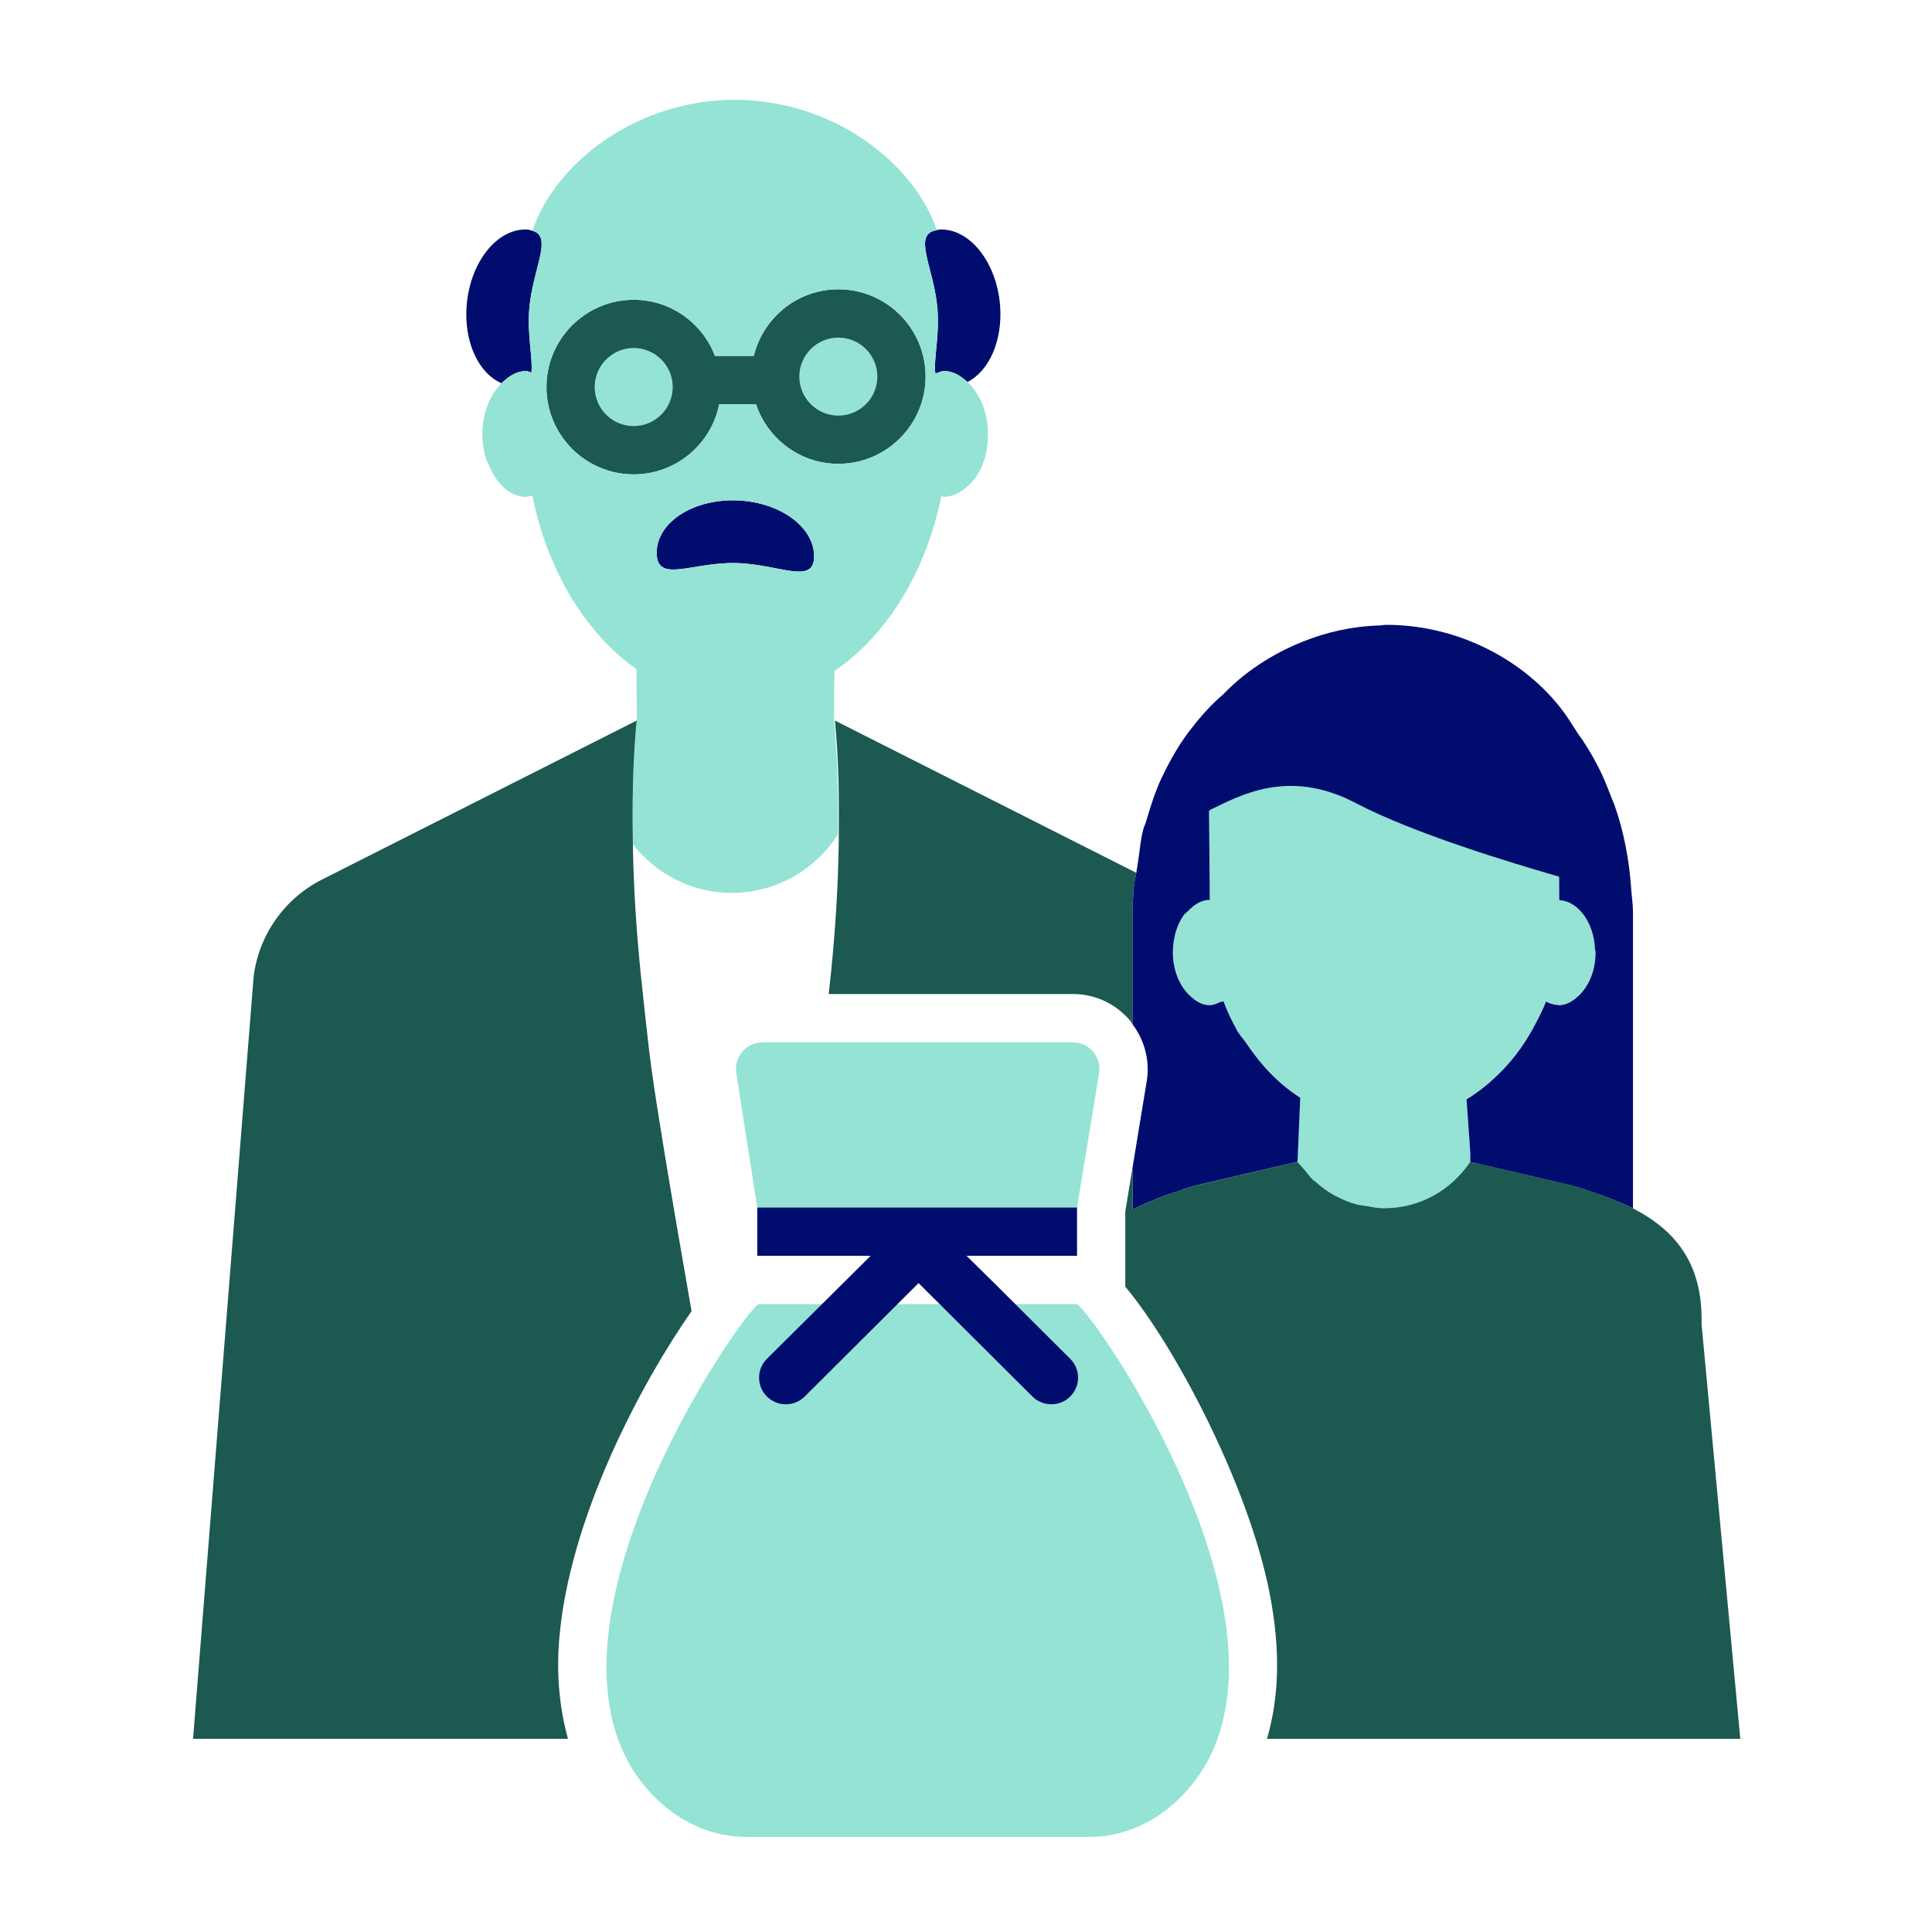 <?xml version="1.0" encoding="iso-8859-1"?><!--Generator: Adobe Illustrator 26.2.1, SVG Export Plug-In . SVG Version: 6.00 Build 0)--><svg version="1.1" xmlns="http://www.w3.org/2000/svg" xmlns:xlink="http://www.w3.org/1999/xlink" x="0px" y="0px" viewBox="0 0 40 40" xml:space="preserve" focusable="false" aria-hidden="true" enable-background="new 0 0 40 40"><g id="Solid"><rect width="40" height="40" fill="none"/></g><g id="Icon_Green"><g><path d="M25.259,20.744l0,0.004c0.023-0.01,0.049-0.008,0.071-0.021c0.074,0.201,0.164,0.391,0.264,0.573
			c-0.101-0.183-0.191-0.375-0.266-0.577C25.307,20.736,25.282,20.733,25.259,20.744z" fill="none"/><polygon points="32.517,24.536 32.516,24.536 32.517,24.536 		" fill="none"/><path d="M33.322,24.804c-0.156-0.062-0.327-0.118-0.501-0.172l0,0C32.995,24.686,33.163,24.743,33.322,24.804z
			" fill="none"/><path d="M27.189,24.431c0.015,0.014,0.034,0.023,0.049,0.036C27.223,24.453,27.204,24.444,27.189,24.431
			L27.189,24.431z" fill="none"/><path d="M25.612,21.336c0.012,0.022,0.029,0.04,0.042,0.062c0.04,0.069,0.097,0.122,0.141,0.187
			c-0.044-0.066-0.1-0.119-0.14-0.187C25.641,21.377,25.624,21.358,25.612,21.336z" fill="none"/><path d="M32.01,20.733c0.077,0.041,0.158,0.067,0.244,0.071C32.171,20.8,32.081,20.774,32.01,20.733
			C32.01,20.733,32.01,20.733,32.01,20.733z" fill="none"/><polygon points="30.419,23.534 30.364,22.76 30.364,22.76 		" fill="none"/><path d="M25.039,17.252c-0.001-0.177-0.002-0.342-0.003-0.468l-0.004,0.004
			c0.001,0.125,0.003,0.289,0.004,0.464c0,0.003,0,0.007,0,0.01c0.003,0.322,0.006,0.694,0.009,1.03
			c-0.001-0.338-0.003-0.711-0.006-1.034C25.039,17.257,25.039,17.254,25.039,17.252z" fill="none"/><path d="M32.779,18.926L32.779,18.926c-0.132-0.172-0.304-0.286-0.496-0.289
			c-0.001-0.145-0.003-0.314-0.004-0.489c-0.001,0-0.002-0.001-0.003-0.001c0.002,0.176,0.004,0.346,0.006,0.493
			C32.475,18.641,32.646,18.754,32.779,18.926z" fill="none"/><path d="M25.046,18.63c-0.171,0-0.32,0.095-0.447,0.229c0,0,0,0,0,0C24.725,18.725,24.874,18.63,25.046,18.63z
			" fill="none"/><polygon points="30.44,23.861 30.419,23.534 30.44,23.861 		" fill="none"/><path d="M31.791,21.198c-0.239,0.458-0.549,0.859-0.919,1.183C31.243,22.059,31.554,21.657,31.791,21.198z" fill="none"/><path d="M26.867,24.054c0.027,0.04,0.064,0.071,0.094,0.109c0.021,0.028,0.046,0.052,0.068,0.079
			C26.974,24.18,26.914,24.124,26.867,24.054L26.867,24.054z" fill="none"/><path d="M30.257,17.517c0.389,0.133,0.772,0.255,1.118,0.362C31.029,17.772,30.647,17.65,30.257,17.517z" fill="none"/><path d="M33.034,19.719c0-0.025-0.01-0.045-0.011-0.07C33.024,19.674,33.034,19.694,33.034,19.719
			L33.034,19.719z" fill="none"/><path d="M32.274,20.81c0.15,0,0.281-0.079,0.399-0.186c-0.118,0.107-0.25,0.186-0.401,0.186
			C32.272,20.809,32.273,20.81,32.274,20.81z" fill="none"/><circle cx="17.357" cy="7.796" r="0.807" fill="#94E3D4"/><path d="M13.12,7.207c-0.445,0-0.807,0.362-0.807,0.807c0,0.445,0.362,0.808,0.807,0.808
			s0.807-0.362,0.807-0.808C13.927,7.569,13.565,7.207,13.12,7.207z" fill="#94E3D4"/><path d="M11.002,7.713c0.033-0.292-0.089-0.775-0.044-1.318c0.069-0.833,0.498-1.499,0.064-1.617
			c-0.033-0.009-0.06-0.022-0.104-0.025c-0.62-0.033-1.182,0.667-1.256,1.564C9.599,7.079,9.91,7.732,10.384,7.934
			c0.147-0.147,0.316-0.253,0.508-0.253C10.931,7.681,10.964,7.706,11.002,7.713z" fill="#000D6E"/><path d="M15.211,10.359c-0.9-0.014-1.623,0.477-1.615,1.097c0.008,0.621,0.723,0.186,1.623,0.201
			c0.9,0.014,1.644,0.472,1.636-0.148C16.847,10.889,16.111,10.374,15.211,10.359z" fill="#000D6E"/><path d="M19.409,6.395c0.046,0.555-0.084,1.049-0.043,1.339c0.061-0.018,0.117-0.053,0.181-0.053
			c0.182,0,0.341,0.096,0.483,0.228c0.446-0.225,0.735-0.857,0.675-1.592c-0.074-0.897-0.636-1.597-1.256-1.564
			c-0.022,0.001-0.033,0.01-0.052,0.012C18.875,4.844,19.338,5.53,19.409,6.395z" fill="#000D6E"/><path d="M14.891,8.369h0.761c0.241,0.715,0.91,1.234,1.705,1.234c0.997,0,1.807-0.811,1.807-1.807
			S18.354,5.99,17.357,5.99c-0.848,0-1.557,0.59-1.75,1.379h-0.804c-0.261-0.678-0.914-1.162-1.682-1.162
			c-0.997,0-1.807,0.811-1.807,1.807c0,0.997,0.811,1.808,1.807,1.808C13.995,9.821,14.725,9.196,14.891,8.369z M17.357,6.99
			c0.445,0,0.807,0.362,0.807,0.807s-0.362,0.807-0.807,0.807S16.55,8.241,16.55,7.796S16.913,6.99,17.357,6.99z M13.12,8.821
			c-0.445,0-0.807-0.362-0.807-0.808c0-0.444,0.362-0.807,0.807-0.807s0.807,0.362,0.807,0.807
			C13.927,8.458,13.565,8.821,13.12,8.821z" fill="#1B5951"/><path d="M13.104,17.483c0.479,0.607,1.212,1.003,2.044,1.003c0.922,0,1.729-0.48,2.194-1.201h0.009
			c0.001-0.07,0-0.127,0-0.195c0.003-0.465-0.003-0.88-0.017-1.203c-0.026-0.622-0.067-0.971-0.067-0.971l0.007-1.022
			c1.083-0.737,1.897-2.046,2.215-3.623c0.005,0.001,0.011,0.001,0.016,0.002c0.015,0.001,0.027,0.012,0.042,0.012
			c0.145,0,0.277-0.06,0.399-0.147c0.297-0.204,0.507-0.616,0.507-1.104c0-0.009-0.003-0.016-0.003-0.024
			c0-0.01,0.004-0.018,0.004-0.027c0-0.458-0.175-0.842-0.424-1.074c-0.142-0.132-0.301-0.228-0.483-0.228
			c-0.064,0-0.121,0.034-0.181,0.053c-0.041-0.29,0.089-0.784,0.043-1.339c-0.071-0.865-0.534-1.551-0.012-1.629
			c-0.478-1.397-2.144-2.692-4.176-2.7V2.065c-0.003,0-0.006,0-0.009,0c-0.003,0-0.006,0-0.009,0v0.001
			c-2.038,0.008-3.708,1.31-4.181,2.712c0.435,0.118,0.005,0.784-0.064,1.617c-0.045,0.543,0.077,1.026,0.044,1.318
			c-0.038-0.007-0.071-0.032-0.109-0.032c-0.193,0-0.361,0.106-0.508,0.253c-0.235,0.235-0.398,0.607-0.398,1.05
			c0,0.19,0.031,0.367,0.082,0.53c0.011,0.038,0.033,0.065,0.047,0.101c0.156,0.394,0.439,0.672,0.777,0.672
			c0.011,0,0.021-0.009,0.032-0.009c0.033-0.002,0.066-0.008,0.098-0.014c0.311,1.551,1.101,2.847,2.156,3.593l0.005,1.06
			c0,0-0.041,0.349-0.067,0.971C13.099,16.3,13.092,16.846,13.104,17.483z M15.219,11.657c-0.9-0.014-1.615,0.42-1.623-0.201
			c-0.008-0.62,0.715-1.112,1.615-1.097c0.9,0.014,1.636,0.529,1.644,1.15C16.863,12.13,16.119,11.672,15.219,11.657z M13.12,9.821
			c-0.997,0-1.807-0.811-1.807-1.808c0-0.996,0.811-1.807,1.807-1.807c0.768,0,1.422,0.484,1.682,1.162h0.804
			c0.193-0.789,0.902-1.379,1.75-1.379c0.997,0,1.807,0.811,1.807,1.807s-0.811,1.807-1.807,1.807c-0.795,0-1.465-0.52-1.705-1.234
			h-0.761C14.725,9.196,13.995,9.821,13.12,9.821z" fill="#94E3D4"/><path d="M14.318,27.147c-0.42-2.399-0.784-4.568-0.88-5.407c-0.057-0.499-0.115-1.023-0.174-1.592
			c-0.028-0.273-0.051-0.534-0.071-0.789c-0.003-0.035-0.005-0.07-0.008-0.104c-0.012-0.155-0.022-0.306-0.031-0.453
			c-0.03-0.482-0.044-0.914-0.051-1.317c-0.012-0.637-0.004-1.184,0.013-1.596c0.026-0.622,0.067-0.971,0.067-0.971l-0.095,0.048
			l-6.421,3.244c-0.777,0.393-1.308,1.147-1.416,2.011L3.997,36h7.762c-0.167-0.607-0.241-1.282-0.184-2.022
			C11.77,31.432,13.302,28.596,14.318,27.147z" fill="#1B5951"/><path d="M25.046,20.809c-0.16,0-0.298-0.086-0.419-0.205c0.121,0.12,0.259,0.206,0.417,0.206
			c0.077,0,0.147-0.032,0.216-0.063l0-0.004C25.19,20.776,25.12,20.809,25.046,20.809z" fill="#FA9319"/><path d="M23.395,21.128c0.02,0.024,0.034,0.052,0.052,0.078v-0.616v-1.711c0-0.159,0.013-0.313,0.023-0.468
			c0,0,0,0,0,0c0.008-0.118,0.033-0.229,0.054-0.341l-6.144-3.104l-0.095-0.048c0,0,0.041,0.349,0.067,0.971
			c0.013,0.32,0.018,0.741,0.015,1.203c-0.001,0.132,0.001,0.251-0.002,0.393c-0.008,0.404-0.021,0.836-0.051,1.317
			c-0.009,0.148-0.02,0.299-0.031,0.453c-0.003,0.035-0.005,0.069-0.008,0.104c-0.02,0.256-0.043,0.517-0.071,0.789
			c-0.015,0.149-0.031,0.288-0.046,0.432h5.054C22.668,20.579,23.099,20.779,23.395,21.128z" fill="#1B5951"/><path d="M24.599,18.859C24.599,18.859,24.599,18.859,24.599,18.859c-0.03,0.032-0.067,0.052-0.094,0.091
			c-0.069,0.099-0.124,0.216-0.163,0.346c0.038-0.13,0.094-0.248,0.163-0.346C24.532,18.912,24.568,18.891,24.599,18.859z" fill="#FA9319"/><path d="M24.283,19.719L24.283,19.719c0-0.15,0.021-0.293,0.059-0.423
			C24.304,19.427,24.283,19.57,24.283,19.719z" fill="#FA9319"/><path d="M26.867,24.054L26.867,24.054c0.047,0.069,0.107,0.125,0.161,0.188
			c0.052,0.065,0.102,0.132,0.161,0.188c0.015,0.014,0.034,0.023,0.049,0.036c0.108,0.095,0.222,0.184,0.347,0.257
			c0.033,0.019,0.067,0.036,0.101,0.053c0.124,0.064,0.254,0.118,0.392,0.156c0.068,0.019,0.141,0.024,0.212,0.036
			c0.12,0.021,0.238,0.046,0.364,0.046c0.754,0,1.394-0.379,1.786-0.959l0,0v-0.021v-0.051v-0.124l-0.022-0.327l-0.055-0.774l0,0v0
			c0.173-0.106,0.336-0.229,0.491-0.362c0.006-0.005,0.01-0.012,0.016-0.017c0.37-0.323,0.681-0.725,0.919-1.183
			c0.079-0.151,0.157-0.302,0.219-0.465c0,0,0,0,0,0c0.071,0.041,0.161,0.067,0.244,0.071c0.005,0,0.01,0.004,0.016,0.005
			c0.001,0,0.001,0,0.002,0c0,0,0,0,0,0c0.151,0,0.283-0.078,0.401-0.186c0.107-0.097,0.197-0.227,0.261-0.38
			c0.064-0.154,0.101-0.331,0.101-0.524c0-0.025-0.01-0.045-0.011-0.07c-0.015-0.285-0.102-0.541-0.244-0.724
			c-0.133-0.172-0.305-0.285-0.497-0.285c-0.002-0.147-0.004-0.317-0.006-0.493c-0.245-0.071-0.555-0.162-0.901-0.268
			c-0.346-0.107-0.729-0.229-1.118-0.362c-0.779-0.266-1.585-0.575-2.185-0.891c-1.405-0.738-2.419-0.146-3.02,0.141l-0.016,0.017
			c0.001,0.125,0.002,0.291,0.003,0.468c0,0.002,0,0.005,0,0.007c0.002,0.323,0.004,0.696,0.006,1.034
			c0,0.119,0.001,0.234,0.001,0.337c-0.171,0-0.32,0.095-0.447,0.23c-0.03,0.032-0.067,0.052-0.094,0.091
			c-0.069,0.099-0.124,0.216-0.163,0.346s-0.059,0.273-0.059,0.423c0,0.184,0.034,0.354,0.093,0.503s0.142,0.276,0.24,0.374
			c0.003,0.003,0.007,0.005,0.01,0.008c0.121,0.119,0.26,0.205,0.419,0.205c0.074,0,0.144-0.033,0.213-0.066
			c0.023-0.011,0.049-0.008,0.07-0.022c0.074,0.203,0.165,0.394,0.266,0.577c0.006,0.012,0.01,0.025,0.017,0.036
			c0.013,0.022,0.029,0.041,0.042,0.062c0.04,0.069,0.097,0.122,0.14,0.187c0.306,0.461,0.679,0.86,1.126,1.142l-0.055,1.297l0,0.03
			L26.867,24.054L26.867,24.054z" fill="#94E3D4"/><path d="M23.47,18.41c-0.01,0.155-0.023,0.309-0.023,0.468v1.711v0.616
			c0.253,0.338,0.364,0.761,0.295,1.178l-0.295,1.796v0.867c0.155-0.083,0.326-0.159,0.508-0.229
			c0.165-0.067,0.347-0.127,0.533-0.185c0,0,0,0,0,0v-0.01c0.102-0.029,0.203-0.058,0.305-0.087l2.07-0.481l0.002,0l0-0.03
			l0.055-1.297c-0.447-0.282-0.82-0.681-1.126-1.142c-0.044-0.066-0.1-0.119-0.141-0.187c-0.013-0.022-0.029-0.04-0.042-0.062
			c-0.006-0.011-0.01-0.025-0.017-0.036c-0.1-0.182-0.191-0.372-0.264-0.573c-0.022,0.013-0.048,0.01-0.071,0.021
			c-0.07,0.031-0.139,0.063-0.216,0.063c-0.158,0-0.296-0.086-0.417-0.206c-0.003-0.003-0.007-0.005-0.01-0.008
			c-0.099-0.099-0.182-0.226-0.24-0.374s-0.093-0.318-0.093-0.503l0,0c0-0.15,0.021-0.293,0.059-0.423
			c0.038-0.13,0.094-0.248,0.163-0.346c0.027-0.038,0.063-0.058,0.094-0.091c0.127-0.134,0.276-0.229,0.447-0.229
			c0-0.103,0-0.218-0.001-0.337c-0.003-0.336-0.006-0.708-0.009-1.03c0-0.003,0-0.007,0-0.01c-0.001-0.175-0.003-0.339-0.004-0.464
			l0.004-0.004l0.016-0.017c0.601-0.287,1.615-0.879,3.02-0.141c0.6,0.315,1.406,0.625,2.185,0.891
			c0.389,0.133,0.772,0.255,1.118,0.362c0.346,0.107,0.656,0.198,0.901,0.268c0.001,0,0.002,0.001,0.003,0.001
			c0.002,0.175,0.003,0.344,0.004,0.489c0.192,0.004,0.363,0.117,0.496,0.289l0,0c0.142,0.183,0.229,0.439,0.244,0.724
			c0.001,0.024,0.011,0.045,0.011,0.07l0,0c0,0.193-0.037,0.371-0.101,0.524c-0.064,0.154-0.154,0.283-0.261,0.38
			c-0.118,0.108-0.249,0.186-0.399,0.186c-0.001,0-0.002-0.001-0.003-0.001c0,0,0,0,0,0c-0.001,0-0.001,0-0.002,0
			c-0.005,0-0.01-0.004-0.016-0.005c-0.086-0.004-0.168-0.029-0.244-0.071c-0.061,0.163-0.14,0.314-0.219,0.465
			c-0.237,0.459-0.548,0.861-0.919,1.183c-0.006,0.005-0.01,0.012-0.016,0.017c-0.155,0.134-0.319,0.256-0.491,0.362v0l0.055,0.774
			l0.022,0.327v0v0.124v0.051v0.021c0.001-0.001,0.001-0.001,0.002-0.002l2.074,0.482c0,0,0.001,0,0.001,0
			c0.101,0.029,0.202,0.058,0.304,0.087v0.009c0.175,0.054,0.345,0.11,0.501,0.172c0.173,0.066,0.337,0.136,0.487,0.213v-6.139
			c0-0.16-0.025-0.311-0.036-0.468c0,0,0,0,0,0c-0.042-0.62-0.157-1.208-0.348-1.749c-0.02-0.057-0.046-0.109-0.068-0.166
			c-0.081-0.209-0.161-0.418-0.262-0.611c-0.131-0.257-0.278-0.5-0.442-0.723c-0.019-0.036-0.045-0.071-0.068-0.107
			c-0.026-0.04-0.051-0.081-0.077-0.121c-0.705-1.099-2.141-2-3.814-2c-0.041,0-0.079,0.012-0.12,0.013
			c-0.572,0.015-1.11,0.138-1.602,0.336c-0.64,0.257-1.203,0.629-1.633,1.078c-0.248,0.21-0.473,0.458-0.68,0.729
			c-0.016,0.021-0.033,0.039-0.048,0.06c-0.202,0.272-0.378,0.573-0.532,0.895c-0.01,0.022-0.022,0.042-0.032,0.064
			c-0.129,0.277-0.225,0.577-0.314,0.883c-0.018,0.062-0.047,0.116-0.063,0.178c-0.003,0.011-0.006,0.022-0.008,0.033
			c-0.049,0.193-0.064,0.403-0.096,0.605c-0.014,0.087-0.025,0.175-0.041,0.261C23.503,18.181,23.478,18.292,23.47,18.41
			C23.47,18.41,23.47,18.41,23.47,18.41z" fill="#000D6E"/><path d="M32.82,24.632L32.82,24.632v-0.009c-0.101-0.029-0.202-0.058-0.304-0.087l0,0c0,0-0.001,0-0.001,0
			l-2.074-0.482c0,0.001-0.001,0.001-0.002,0.002l0,0c-0.392,0.579-1.032,0.959-1.786,0.959c-0.127,0-0.245-0.025-0.364-0.046
			c-0.071-0.012-0.144-0.017-0.212-0.036c-0.138-0.038-0.267-0.092-0.392-0.156c-0.034-0.018-0.068-0.034-0.101-0.053
			c-0.125-0.073-0.238-0.162-0.347-0.257c-0.015-0.013-0.034-0.022-0.049-0.036l0,0c-0.06-0.057-0.11-0.123-0.161-0.188
			c-0.022-0.027-0.046-0.051-0.068-0.079c-0.03-0.038-0.066-0.069-0.094-0.109l0,0l-0.001,0l-0.002,0l-2.07,0.481
			c-0.102,0.029-0.203,0.058-0.305,0.087v0.01c0,0,0,0,0,0c-0.187,0.058-0.368,0.118-0.533,0.185
			c-0.182,0.07-0.353,0.146-0.508,0.229v-0.867l-0.148,0.902V26v0.64c1.016,1.21,2.535,4.077,2.98,6.306
			c0.257,1.285,0.185,2.253-0.046,3.055h9.799l-0.801-8.576v-0.101c0-1.14-0.504-1.832-1.421-2.306
			c-0.15-0.077-0.313-0.147-0.487-0.213C33.163,24.743,32.995,24.686,32.82,24.632z" fill="#1B5951"/></g><line x1="19.115" y1="27.017" x2="19.112" y2="27.02" fill="none"/><g><path d="M22.755,22.222c0.056-0.336-0.203-0.642-0.544-0.642h-6.422c-0.341,0-0.6,0.306-0.544,0.642
			L15.678,25h6.621L22.755,22.222z" fill="#94E3D4"/></g><g><path d="M22.284,27c-0.386,0-6.181,0-6.568,0c-0.246,0-5.265,7.168-2.136,10.232
			c0.488,0.478,1.137,0.8,1.869,0.8H19h3.552c0.732,0,1.381-0.322,1.869-0.8C27.549,34.168,22.531,27,22.284,27z" fill="#94E3D4"/></g><path d="M15.878,28.913c0.216,0.215,0.567,0.215,0.783,0l2.357-2.348l2.357,2.348
		c0.107,0.107,0.248,0.16,0.389,0.161c0.143,0.001,0.286-0.053,0.394-0.161c0.216-0.215,0.216-0.565,0-0.78l-1.596-1.59L20.011,26
		h2.288l0-1h-6.621v1h2.348l-2.148,2.133C15.662,28.348,15.662,28.698,15.878,28.913z" fill="#000D6E"/></g></svg>
